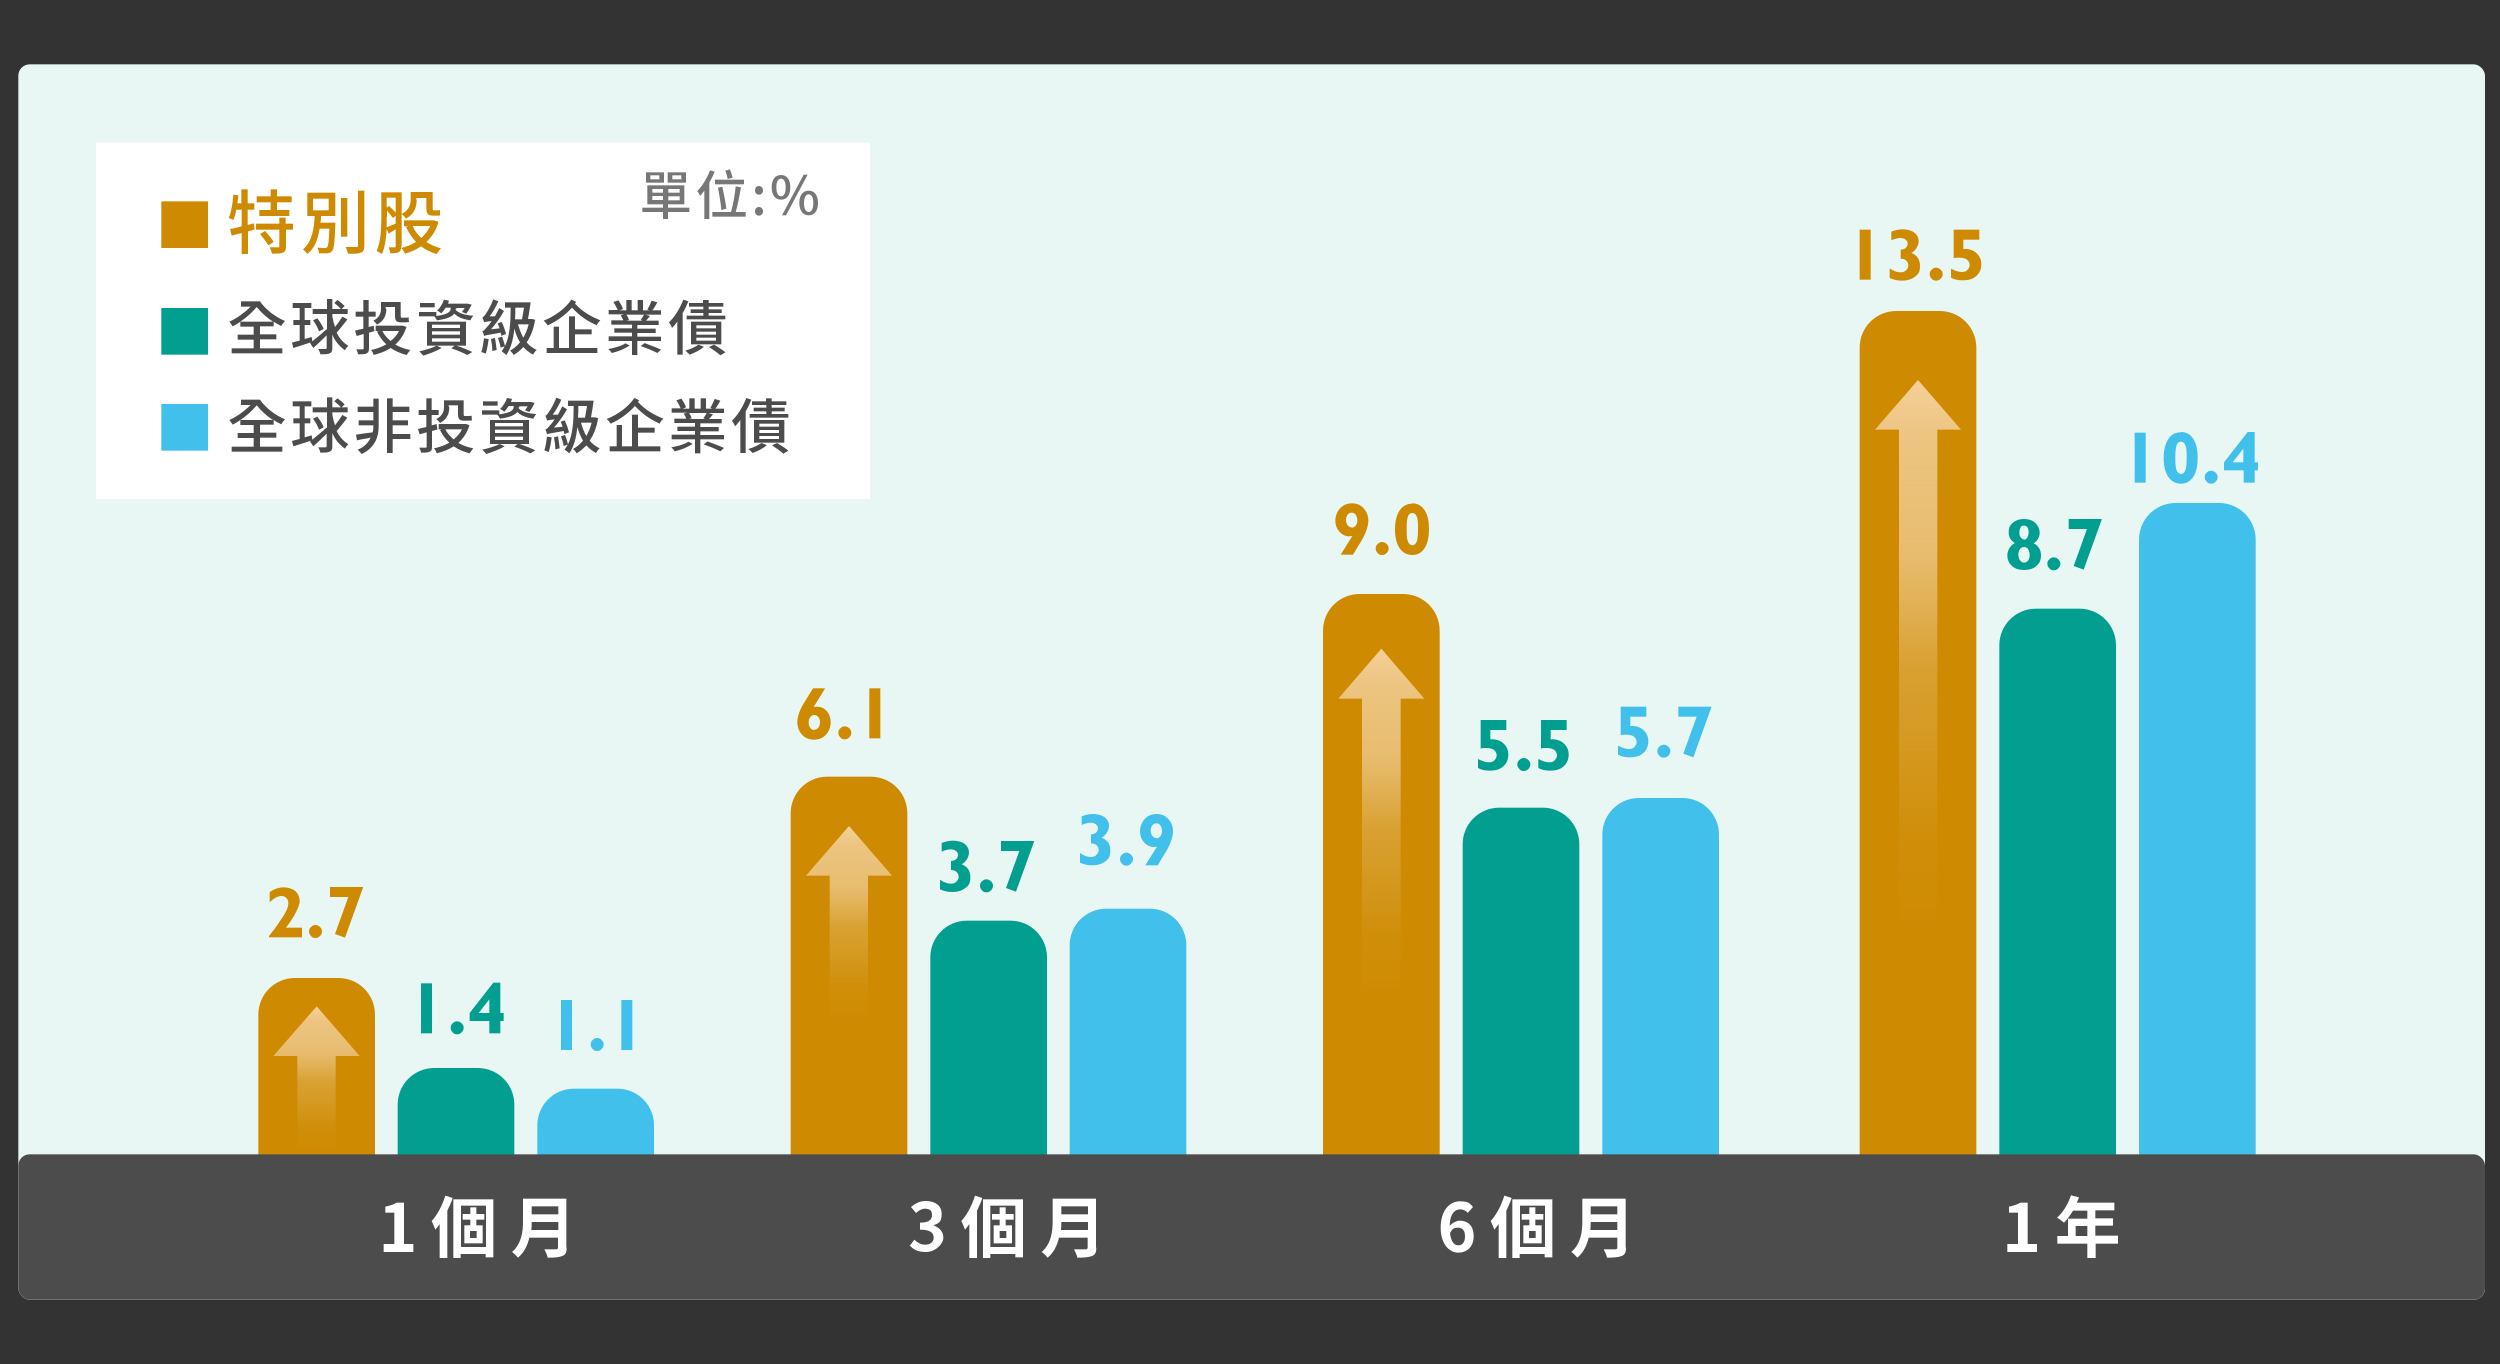 <?xml version="1.0" encoding="UTF-8"?>
<svg id="_圖層_1" data-name=" 圖層 1" xmlns="http://www.w3.org/2000/svg" version="1.1" xmlns:xlink="http://www.w3.org/1999/xlink" viewBox="0 0 750 409.2">
  <rect x="0" y="0" width="750" height="409.2" fill="#333333" stroke="none"/>
  <defs>
    <style>
      .cls-1 {
        fill: #e8f7f4;
      }

      .cls-1, .cls-2, .cls-3, .cls-4, .cls-5, .cls-6, .cls-7, .cls-8, .cls-9, .cls-10, .cls-11 {
        stroke-width: 0px;
      }

      .cls-2 {
        fill: #40c0eb;
      }

      .cls-3 {
        fill: url(#_未命名漸層_74-4);
      }

      .cls-4 {
        fill: url(#_未命名漸層_74);
      }

      .cls-5 {
        fill: #ce8a00;
      }

      .cls-6 {
        fill: #4c4c4c;
      }

      .cls-7 {
        fill: url(#_未命名漸層_74-3);
      }

      .cls-8 {
        fill: #fff;
      }

      .cls-9 {
        fill: url(#_未命名漸層_74-2);
      }

      .cls-10 {
        fill: #029e8f;
      }

      .cls-11 {
        fill: #777;
      }
    </style>
    <linearGradient id="_未命名漸層_74" data-name="未命名漸層 74" x1="95" y1="347.4" x2="95" y2="301.9" gradientUnits="userSpaceOnUse">
      <stop offset="0" stop-color="#fff" stop-opacity="0"/>
      <stop offset=".2" stop-color="rgba(252, 245, 233, .2)" stop-opacity=".2"/>
      <stop offset=".5" stop-color="rgba(249, 229, 199, .5)" stop-opacity=".5"/>
      <stop offset=".7" stop-color="rgba(246, 217, 174, .8)" stop-opacity=".8"/>
      <stop offset=".9" stop-color="rgba(244, 210, 158, .9)" stop-opacity=".9"/>
      <stop offset="1" stop-color="#f4d099"/>
    </linearGradient>
    <linearGradient id="_未命名漸層_74-2" data-name="未命名漸層 74" x1="254.7" y1="308.3" x2="254.7" y2="247.8" xlink:href="#_未命名漸層_74"/>
    <linearGradient id="_未命名漸層_74-3" data-name="未命名漸層 74" x1="414.4" y1="301.9" x2="414.4" y2="194.6" xlink:href="#_未命名漸層_74"/>
    <linearGradient id="_未命名漸層_74-4" data-name="未命名漸層 74" x1="575.4" y1="284.8" x2="575.4" y2="114" xlink:href="#_未命名漸層_74"/>
  </defs>
  <rect class="cls-1" x="5.5" y="19.3" width="740" height="370.6" rx="3.4" ry="3.4"/>
  <rect class="cls-8" x="28.8" y="42.8" width="232.2" height="106.9"/>
  <g>
    <path class="cls-5" d="M76.5,68.8l-2.1.6v6.8h-1.9v-6.3c-1.1.3-2.1.5-3,.8l-.5-2c1-.2,2.2-.4,3.5-.8v-5h-1.6c-.2,1.2-.5,2.2-.9,3.1-.3-.2-1-.5-1.4-.6.8-1.7,1.2-4.4,1.4-7l1.5.2c0,.8-.2,1.6-.3,2.4h1.2v-4.2h1.9v4.2h2v1.9h-2v4.6l1.9-.5.2,1.8ZM88,68.9h-2.2v5c0,1-.2,1.6-.9,1.9-.7.3-1.8.3-3.3.3-.1-.5-.4-1.4-.7-1.9,1.1,0,2.2,0,2.5,0,.3,0,.4,0,.4-.4v-4.9h-7v-1.8h7v-1.8h1.9v1.8h2.2v1.8ZM81.2,60.7h-4.2v-1.8h4.2v-2.1h1.9v2.1h4.4v1.8h-4.4v2.3h3.7v1.8h-9v-1.8h3.4v-2.3ZM79.5,69.3c.9,1,2.1,2.3,2.6,3.3l-1.6,1c-.5-.9-1.6-2.3-2.5-3.4l1.5-.9Z"/>
    <path class="cls-5" d="M100.6,66.8s0,.5,0,.8c-.2,5.1-.4,7.1-1,7.7-.4.5-.8.6-1.4.7-.5,0-1.5,0-2.5,0,0-.5-.2-1.2-.5-1.7,1,.1,1.9.1,2.2.1s.5,0,.7-.2c.4-.4.6-1.9.7-5.6h-2.9c-.5,3-1.4,5.8-3.7,7.6-.3-.5-.9-1.1-1.3-1.4,2.8-2.3,3.3-6.3,3.5-10h-2.2v-7h8.4v7h-4.3c0,.7,0,1.3-.2,2h4.6ZM93.9,63.1h4.7v-3.5h-4.7v3.5ZM104.2,71h-1.9v-11.6h1.9v11.6ZM109.3,57.3v16.4c0,1.2-.3,1.8-1,2.1-.8.3-2,.4-3.9.3-.1-.5-.4-1.4-.7-2,1.4,0,2.8,0,3.2,0,.4,0,.5-.1.5-.5v-16.4h2Z"/>
    <path class="cls-5" d="M120.4,73.8c0,.9-.2,1.5-.7,1.8-.5.3-1.3.4-2.6.4,0-.5-.3-1.3-.5-1.8.8,0,1.5,0,1.8,0s.3-.1.3-.4v-5l-2.1,1.3-.6-1.4c-.1,2.6-.5,5.4-1.4,7.5-.4-.3-1.2-.7-1.6-.9,1.3-2.9,1.4-7.1,1.4-10.1v-7.5h6.1v16.2ZM116,65.1c0,.9,0,2,0,3.1.7-.3,1.7-.7,2.7-1.1v-2.4l-.8.7c-.4-.6-1.1-1.4-1.8-2.2v1.9ZM116,59.4v2.9l.7-.5c.7.6,1.4,1.3,2,2v-4.5h-2.6ZM131.6,66.4c-.7,2.6-2,4.6-3.7,6.2,1.3.8,2.7,1.5,4.4,1.9-.4.4-1,1.2-1.3,1.7-1.8-.5-3.3-1.3-4.7-2.3-1.4,1-3.1,1.7-4.8,2.2-.2-.5-.7-1.3-1.1-1.7,1.6-.4,3.1-1,4.4-1.8-1.2-1.3-2.2-2.8-3-4.5l.7-.2h-1.3v-1.8h9c0,0,1.3.4,1.3.4ZM125,60c0,1.9-.6,4.2-3.2,5.6-.2-.4-.9-1.1-1.3-1.4,2.3-1.2,2.7-2.9,2.7-4.3v-2.3h6.6v4.7c0,.6,0,.8.3.8h1c.3,0,.7,0,.9-.1v1.6c-.1.1-.5.1-.9.1h-1.2c-1.6,0-2-.7-2-2.4v-2.9h-3v.5ZM123.8,67.8c.6,1.4,1.5,2.6,2.6,3.6,1.1-1,2-2.2,2.7-3.6h-5.3Z"/>
  </g>
  <g>
    <path class="cls-6" d="M77.9,104.5h6.8v1.5h-15.2v-1.5h6.6v-2.6h-4.8v-1.5h4.8v-2.4h-4v-1.5c-.8.6-1.6,1-2.3,1.4-.2-.4-.7-1-1-1.4,2.1-.9,4.6-2.7,6.4-4.5h-2.9v-1.6h5.7c1.6,2.4,4.6,4.7,7.5,5.9-.3.3-.9,1-1.1,1.5-.8-.4-1.6-.8-2.3-1.3v1.4h-4.1v2.4h4.9v1.5h-4.9v2.6ZM72.1,96.5h9.8c-1.9-1.2-3.6-2.8-4.9-4.4-1.3,1.6-3.1,3.2-4.9,4.4Z"/>
    <path class="cls-6" d="M104,96.1c-1,1.3-2.1,2.7-3,3.7.8,1.7,1.9,2.9,3.5,4-.4.3-.8.8-1,1.3-1.8-1.3-3-2.8-3.8-4.7v4c0,.9-.2,1.4-.8,1.6-.6.3-1.4.3-2.8.3,0-.4-.4-1.2-.6-1.6,1,0,1.8,0,2.1,0,.3,0,.4-.1.4-.4v-3.7c-1.4,1.4-2.8,2.7-4,3.8l-1-1.5.3-.2c-1.9.6-3.8,1.2-5.3,1.7l-.4-1.6c.6-.2,1.4-.4,2.3-.6v-4.7h-1.9v-1.5h1.9v-3.6h-2.1v-1.5h5.6v1.5h-2v3.6h1.7v1.5h-1.7v4.2l2.1-.6.2,1.3c1.2-1,2.8-2.3,4.4-3.7v-4.5h-4.3v-1.5h4.3v-3h1.6v3h4.6v1.5h-4.6v.7c.2,1.2.5,2.3.8,3.2.8-1,1.6-2.1,2.2-3.1l1.5.8ZM95.2,95.5c.8,1,1.6,2.3,1.9,3.2l-1.4.7c-.3-.9-1-2.3-1.8-3.3l1.3-.6ZM102.4,92.9c-.4-.6-1.3-1.4-2.1-2l.9-.9c.8.5,1.7,1.3,2.2,1.8l-1,1Z"/>
    <path class="cls-6" d="M112.4,99.3c-.6.2-1.2.4-1.7.5v4.7c0,.9-.2,1.3-.7,1.5-.5.3-1.3.3-2.6.3,0-.4-.3-1.1-.5-1.5.8,0,1.5,0,1.8,0,.3,0,.4,0,.4-.4v-4.2l-2.1.6-.5-1.6c.7-.2,1.6-.4,2.5-.6v-3.6h-2.3v-1.5h2.3v-3.5h1.6v3.5h2.1v1.5h-2.1v3.1l1.5-.4.2,1.5ZM121.9,98.2c-.7,2.2-1.9,3.9-3.3,5.2,1.3.7,2.8,1.3,4.5,1.6-.4.4-.8,1.1-1.1,1.5-1.9-.5-3.5-1.2-4.8-2.1-1.5,1-3.2,1.6-5.1,2.1-.1-.5-.5-1.2-.8-1.5,1.6-.3,3.2-.9,4.6-1.7-1.2-1.1-2.1-2.4-2.8-3.8l.5-.2h-.9v-1.6h8.2c0,0,1.1.4,1.1.4ZM115.9,92.6c0,1.7-.5,3.6-2.8,4.8-.2-.3-.8-1-1.1-1.2,2-1,2.3-2.4,2.3-3.7v-1.9h5.9v4c0,.5,0,.7.3.7h1.2c.3,0,.7,0,.9-.1,0,.4,0,1,.1,1.4-.3,0-.6.1-1,.1h-1.4c-1.5,0-1.8-.6-1.8-2.1v-2.5h-2.8v.5ZM114.7,99.3c.6,1.2,1.5,2.2,2.5,3,1-.8,1.9-1.8,2.5-3h-5Z"/>
    <path class="cls-6" d="M136.7,92.6c0,.1,0,.3,0,.4,1,1,2.9,1.6,5.3,1.7-.3.3-.7.9-.9,1.4-2.1-.3-3.7-.9-4.8-2-.6.8-2.1,1.6-5.2,2-.2-.4-.5-.9-.8-1.2h-4.6v-1.3h5.2v1.2c3.9-.5,4.3-1.5,4.3-2.3v-.2h-1.5c-.4.6-.8,1.2-1.3,1.7-.3-.2-.9-.7-1.3-.8.9-.8,1.7-2.1,2.1-3.3l1.5.3c-.1.3-.2.6-.3.9h5.9c0,0,1.2.3,1.2.3-.5,1-1.1,2-1.6,2.7l-1.3-.5c.2-.3.5-.8.8-1.2h-2.5v.3ZM136.6,103.6c1.9.6,3.9,1.4,5.1,2l-1.5.9c-1.1-.6-3-1.4-4.8-2l1-.8h-5.4l1.5.7c-1.5.9-3.7,1.7-5.5,2.3-.3-.3-.9-1-1.2-1.3,1.8-.4,3.9-1,5.2-1.7h-2.9v-7.2h11.7v7.2h-3.2ZM130.4,92.2h-4.4v-1.3h4.4v1.3ZM129.6,98.4h8.4v-1h-8.4v1ZM129.6,100.4h8.4v-1h-8.4v1ZM129.6,102.5h8.4v-1h-8.4v1Z"/>
    <path class="cls-6" d="M150.4,100.8c0-.3-.1-.6-.2-1-4,.7-4.6.8-5,1,0-.3-.3-1.1-.5-1.5.5,0,.8-.5,1.4-1.2.3-.3.8-.9,1.4-1.8-1.7.2-2.1.3-2.3.4,0-.3-.3-1.1-.5-1.5.3,0,.6-.4,1-1,.4-.5,1.6-2.5,2.3-4.4l1.5.6c-.7,1.6-1.6,3.2-2.6,4.5h1.6c.5-.9.9-1.7,1.3-2.5l1.4.9c-1.1,2-2.5,3.9-3.9,5.5l2.6-.3c-.2-.5-.4-1-.6-1.5l1.2-.4c.6,1.2,1.1,2.7,1.3,3.6l-1.3.5ZM146.6,101.8c-.2,1.5-.5,3.2-.9,4.3-.3-.1-.9-.4-1.3-.5.4-1.1.6-2.7.8-4.1l1.3.2ZM148.5,101.4c.2,1.1.4,2.6.5,3.6l-1.3.3c0-1-.2-2.5-.4-3.6l1.2-.3ZM160.5,96.1c-.4,2.6-1.3,4.8-2.5,6.6.8,1,1.8,1.7,3,2.3-.4.3-.9,1-1.1,1.4-1.1-.6-2.1-1.4-2.9-2.3-.9,1-1.9,1.8-2.9,2.4-.2-.4-.7-1-1.1-1.3,1.1-.6,2.1-1.4,3-2.5-.7-1.2-1.3-2.6-1.7-4.1-.3,3.2-1,5.8-2.4,7.9-.3-.3-1-.8-1.4-1.1.3-.4.6-.9.9-1.5l-1.2.4c-.1-.8-.5-2-.8-2.9l1.2-.4c.4.9.7,2.1.9,2.8,1.4-2.8,1.7-6.8,1.7-11.5h-1.7v-1.6h6.5c0,0,1.2,0,1.2,0-.2,1.5-.5,3.4-.8,5h1.3c0,0,1,.3,1,.3ZM154.6,92.3c0,1.2,0,2.4-.1,3.5h2.1c.2-1.1.4-2.4.6-3.5h-2.6ZM155.4,97.3c.4,1.4.9,2.8,1.6,4,.7-1.2,1.2-2.5,1.6-4h-3.2Z"/>
    <path class="cls-6" d="M172.9,90.5c-.1.2-.3.4-.4.6,2.3,2.5,4.9,3.9,7.6,5-.4.4-.9.9-1.1,1.5-2.6-1.2-5-2.7-7.4-5.3-2,2.2-4.6,4.1-7.3,5.3-.3-.4-.7-1-1.2-1.4,3.3-1.3,6.5-3.6,8.3-6.3l1.5.7ZM172.6,104.4h6.6v1.5h-15.2v-1.5h2.1v-6.4h1.6v6.4h3v-9.5h1.8v3.9h5v1.5h-5v4.1Z"/>
    <path class="cls-6" d="M188.9,103.6c-1.3,1-3.5,1.9-5.4,2.3-.2-.4-.7-.9-1-1.2,1.8-.3,4-.9,5.1-1.7l1.2.6ZM198.3,100.9v1.4h-7.1v4.2h-1.6v-4.2h-7v-1.4h7v-1.1h-5.3v-1.3h5.3v-1.1h-6.2v-1.3h3.6c-.2-.4-.5-1.1-.8-1.5l1-.3h-4.6v-1.3h2.7c-.3-.7-.8-1.7-1.3-2.4l1.5-.5c.6.8,1.2,1.9,1.4,2.6l-1,.4h2v-3.1h1.6v3.1h1.8v-3.1h1.6v3.1h2l-.7-.2c.4-.7,1-1.9,1.3-2.7l1.7.5c-.5.9-1,1.8-1.5,2.4h2.6v1.3h-4.7l1.4.4c-.4.5-.8,1-1.2,1.4h3.8v1.3h-6.4v1.1h5.5v1.3h-5.5v1.1h7.1ZM187.9,94.4c.4.5.7,1.2.8,1.6l-.8.2h4.9l-.6-.2c.3-.5.8-1.1,1-1.6h-5.3ZM193.3,102.9c1.6.6,3.8,1.4,5,2l-1.1,1c-1.1-.6-3.3-1.5-5-2.1l1.1-.8Z"/>
    <path class="cls-6" d="M206.5,90.4c-.5,1.2-1,2.4-1.7,3.5v12.5h-1.6v-9.9c-.5.7-1.1,1.4-1.6,1.9-.1-.4-.6-1.3-.9-1.7,1.7-1.6,3.3-4.2,4.3-6.8l1.5.5ZM211.1,104.1c-1,.9-2.8,1.8-4.2,2.3-.3-.3-.9-.9-1.3-1.2,1.4-.4,3-1.1,3.9-1.8l1.6.6ZM210.9,92h-4.2v-1.1h4.2v-.9h1.7v.9h4.4v1.1h-4.4v.8h3.9v1.1h-3.9v.8h5v1.1h-11.6v-1.1h5v-.8h-3.8v-1.1h3.8v-.8ZM207.3,103.3v-6.8h9.1v6.8h-9.1ZM208.9,98.5h5.9v-.9h-5.9v.9ZM208.9,100.4h5.9v-.9h-5.9v.9ZM208.9,102.2h5.9v-.9h-5.9v.9ZM214.2,103.4c1.2.7,2.6,1.6,3.4,2.3l-1.5.9c-.7-.7-2.2-1.7-3.4-2.5l1.5-.7Z"/>
  </g>
  <g>
    <path class="cls-6" d="M77.9,134h6.8v1.5h-15.2v-1.5h6.6v-2.6h-4.8v-1.5h4.8v-2.4h-4v-1.5c-.8.6-1.6,1-2.3,1.4-.2-.4-.7-1-1-1.4,2.1-.9,4.6-2.7,6.4-4.5h-2.9v-1.6h5.7c1.6,2.4,4.6,4.7,7.5,5.9-.3.3-.9,1-1.1,1.5-.8-.4-1.6-.8-2.3-1.3v1.4h-4.1v2.4h4.9v1.5h-4.9v2.6ZM72.1,126h9.8c-1.9-1.2-3.6-2.8-4.9-4.4-1.3,1.6-3.1,3.2-4.9,4.4Z"/>
    <path class="cls-6" d="M104,125.6c-1,1.3-2.1,2.7-3,3.7.8,1.7,1.9,2.9,3.5,4-.4.3-.8.8-1,1.3-1.8-1.3-3-2.8-3.8-4.7v4c0,.9-.2,1.4-.8,1.6-.6.3-1.4.3-2.8.3,0-.4-.4-1.2-.6-1.6,1,0,1.8,0,2.1,0,.3,0,.4-.1.4-.4v-3.7c-1.4,1.4-2.8,2.7-4,3.8l-1-1.5.3-.2c-1.9.6-3.8,1.2-5.3,1.7l-.4-1.6c.6-.2,1.4-.4,2.3-.6v-4.7h-1.9v-1.5h1.9v-3.6h-2.1v-1.5h5.6v1.5h-2v3.6h1.7v1.5h-1.7v4.2l2.1-.6.2,1.3c1.2-1,2.8-2.3,4.4-3.7v-4.5h-4.3v-1.5h4.3v-3h1.6v3h4.6v1.5h-4.6v.7c.2,1.2.5,2.3.8,3.2.8-1,1.6-2.1,2.2-3.1l1.5.8ZM95.2,125c.8,1,1.6,2.3,1.9,3.2l-1.4.7c-.3-.9-1-2.3-1.8-3.3l1.3-.6ZM102.4,122.4c-.4-.6-1.3-1.4-2.1-2l.9-.9c.8.5,1.7,1.3,2.2,1.8l-1,1Z"/>
    <path class="cls-6" d="M111.9,119.6h1.7v8.3c0,2.7-.8,6.3-5.1,8.3-.3-.4-.8-.9-1.2-1.3,2.1-.8,3.2-2.2,3.9-3.6-1.5.3-3,.5-4.1.8l-.3-1.7c1.3-.2,3.1-.5,5-.7.2-.7.2-1.3.2-1.8v-.3h-4.4v-1.5h4.4v-2.5h-4.7v-1.6h4.7v-2.5ZM123.1,131.7h-5.3v4.2h-1.7v-16.4h1.7v2.5h5v1.6h-5v2.5h4.6v1.5h-4.6v2.6h5.3v1.6Z"/>
    <path class="cls-6" d="M131.3,128.8c-.6.2-1.2.4-1.7.5v4.7c0,.9-.2,1.3-.7,1.5-.5.3-1.3.3-2.6.3,0-.4-.3-1.1-.5-1.5.8,0,1.5,0,1.8,0,.3,0,.4,0,.4-.4v-4.2l-2.1.6-.5-1.6c.7-.2,1.6-.4,2.5-.6v-3.6h-2.3v-1.5h2.3v-3.5h1.6v3.5h2.1v1.5h-2.1v3.1l1.5-.4.2,1.5ZM140.8,127.7c-.7,2.2-1.9,3.9-3.3,5.2,1.3.7,2.8,1.3,4.5,1.6-.4.4-.8,1.1-1.1,1.5-1.9-.5-3.5-1.2-4.8-2.1-1.5,1-3.2,1.6-5.1,2.1-.1-.5-.5-1.2-.8-1.5,1.6-.3,3.2-.9,4.6-1.7-1.2-1.1-2.1-2.4-2.8-3.8l.5-.2h-.9v-1.6h8.2c0,0,1.1.4,1.1.4ZM134.8,122.1c0,1.7-.5,3.6-2.8,4.8-.2-.3-.8-1-1.1-1.2,2-1,2.3-2.4,2.3-3.7v-1.9h5.9v4c0,.5,0,.7.3.7h1.2c.3,0,.7,0,.9-.1,0,.4,0,1,.1,1.4-.3,0-.6.1-1,.1h-1.4c-1.5,0-1.8-.6-1.8-2.1v-2.5h-2.8v.4ZM133.6,128.8c.6,1.2,1.5,2.2,2.5,3,1-.8,1.9-1.8,2.5-3h-5Z"/>
    <path class="cls-6" d="M155.6,122.1c0,.1,0,.3,0,.4,1,1,2.9,1.6,5.3,1.7-.3.3-.7.9-.9,1.4-2.1-.3-3.7-.9-4.8-2-.6.8-2.1,1.6-5.2,2-.2-.4-.5-.9-.8-1.2h-4.6v-1.3h5.2v1.2c3.9-.5,4.3-1.5,4.3-2.3v-.2h-1.5c-.4.6-.8,1.2-1.3,1.7-.3-.2-.9-.7-1.3-.8.9-.8,1.7-2.1,2.1-3.3l1.5.3c-.1.3-.2.6-.3.9h5.9c0,0,1.2.3,1.2.3-.5,1-1.1,2-1.6,2.7l-1.3-.5c.2-.3.5-.8.8-1.2h-2.5v.3ZM155.5,133.1c1.9.6,3.9,1.4,5.1,2l-1.5.9c-1.1-.6-3-1.4-4.8-2l1-.8h-5.4l1.5.7c-1.5.9-3.7,1.7-5.5,2.3-.3-.3-.9-1-1.2-1.3,1.8-.4,3.9-1,5.2-1.7h-2.9v-7.2h11.7v7.2h-3.2ZM149.3,121.7h-4.4v-1.3h4.4v1.3ZM148.5,127.9h8.4v-1h-8.4v1ZM148.5,129.9h8.4v-1h-8.4v1ZM148.5,132h8.4v-1h-8.4v1Z"/>
    <path class="cls-6" d="M169.3,130.3c0-.3-.1-.6-.2-1-4,.7-4.6.8-5,1,0-.3-.3-1.1-.5-1.5.5,0,.8-.5,1.4-1.2.3-.3.8-.9,1.4-1.8-1.7.2-2.1.3-2.3.4,0-.3-.3-1.1-.5-1.5.3,0,.6-.4,1-1,.4-.5,1.6-2.5,2.3-4.4l1.5.6c-.7,1.6-1.6,3.2-2.6,4.5h1.6c.5-.9.9-1.7,1.3-2.5l1.4.9c-1.1,2-2.5,3.9-3.9,5.5l2.6-.3c-.2-.5-.4-1-.6-1.5l1.2-.4c.6,1.2,1.1,2.7,1.3,3.6l-1.3.5ZM165.5,131.3c-.2,1.5-.5,3.2-.9,4.3-.3-.1-.9-.4-1.3-.5.4-1.1.6-2.7.8-4.1l1.3.2ZM167.4,130.9c.2,1.1.4,2.6.5,3.6l-1.3.3c0-1-.2-2.5-.4-3.6l1.2-.3ZM179.4,125.6c-.4,2.6-1.3,4.8-2.5,6.6.8,1,1.8,1.7,3,2.3-.4.3-.9,1-1.1,1.4-1.1-.6-2.1-1.4-2.9-2.3-.9,1-1.9,1.8-2.9,2.4-.2-.4-.7-1-1.1-1.3,1.1-.6,2.1-1.4,3-2.5-.7-1.2-1.3-2.6-1.7-4.1-.3,3.2-1,5.8-2.4,7.9-.3-.3-1-.8-1.4-1.1.3-.5.6-.9.9-1.5l-1.2.4c-.1-.8-.5-2-.8-2.9l1.2-.4c.4.9.7,2.1.9,2.8,1.4-2.8,1.7-6.8,1.7-11.5h-1.7v-1.6h6.5c0,0,1.2,0,1.2,0-.2,1.5-.5,3.4-.8,5h1.3c0,0,1,.3,1,.3ZM173.5,121.8c0,1.2,0,2.4-.1,3.5h2.1c.2-1.1.4-2.4.6-3.5h-2.6ZM174.3,126.8c.4,1.4.9,2.8,1.6,4,.7-1.2,1.2-2.5,1.6-4h-3.2Z"/>
    <path class="cls-6" d="M191.8,120c-.1.2-.3.4-.4.6,2.3,2.5,4.9,3.9,7.6,5-.4.4-.9.9-1.1,1.5-2.6-1.2-5-2.7-7.4-5.3-2,2.2-4.6,4.1-7.3,5.3-.3-.4-.7-1-1.2-1.4,3.3-1.3,6.5-3.6,8.3-6.3l1.5.7ZM191.5,133.9h6.6v1.5h-15.2v-1.5h2.1v-6.4h1.6v6.4h3v-9.5h1.8v3.9h5v1.5h-5v4.1Z"/>
    <path class="cls-6" d="M207.8,133.1c-1.3,1-3.5,1.9-5.4,2.3-.2-.4-.7-.9-1-1.2,1.8-.3,4-.9,5.1-1.7l1.2.6ZM217.2,130.4v1.4h-7.1v4.2h-1.6v-4.2h-7v-1.4h7v-1.1h-5.3v-1.3h5.3v-1.1h-6.2v-1.3h3.6c-.2-.5-.5-1.1-.8-1.5l1-.3h-4.6v-1.3h2.7c-.3-.7-.8-1.7-1.3-2.4l1.5-.5c.6.8,1.2,1.9,1.4,2.6l-1,.4h2v-3.1h1.6v3.1h1.8v-3.1h1.6v3.1h2l-.7-.2c.4-.7,1-1.9,1.3-2.7l1.7.5c-.5.9-1,1.8-1.5,2.4h2.6v1.3h-4.7l1.4.4c-.4.5-.8,1-1.2,1.4h3.8v1.3h-6.4v1.1h5.5v1.3h-5.5v1.1h7.1ZM206.7,123.9c.4.5.7,1.2.8,1.6l-.8.2h4.9l-.6-.2c.3-.5.8-1.1,1-1.6h-5.3ZM212.2,132.4c1.6.6,3.8,1.4,5,2l-1.1,1c-1.1-.6-3.3-1.5-5-2.1l1.1-.8Z"/>
    <path class="cls-6" d="M225.4,119.9c-.5,1.2-1,2.4-1.7,3.5v12.5h-1.6v-9.9c-.5.7-1.1,1.4-1.6,1.9-.1-.4-.6-1.3-.9-1.7,1.7-1.6,3.3-4.2,4.3-6.8l1.5.5ZM230,133.6c-1,.9-2.8,1.8-4.2,2.3-.3-.3-.9-.9-1.3-1.2,1.4-.4,3-1.1,3.9-1.8l1.6.6ZM229.8,121.5h-4.2v-1.1h4.2v-.9h1.7v.9h4.4v1.1h-4.4v.8h3.9v1.1h-3.9v.8h5v1.1h-11.6v-1.1h5v-.8h-3.8v-1.1h3.8v-.8ZM226.2,132.8v-6.8h9.1v6.8h-9.1ZM227.8,128h5.9v-.9h-5.9v.9ZM227.8,129.9h5.9v-.9h-5.9v.9ZM227.8,131.7h5.9v-.9h-5.9v.9ZM233.1,132.9c1.2.7,2.6,1.6,3.4,2.3l-1.5.9c-.7-.7-2.2-1.7-3.4-2.5l1.5-.7Z"/>
  </g>
  <rect class="cls-5" x="48.4" y="60.4" width="14" height="14"/>
  <rect class="cls-10" x="48.4" y="92.4" width="14" height="14"/>
  <rect class="cls-2" x="48.4" y="121.2" width="14" height="14"/>
  <g>
    <path class="cls-5" d="M88.5,293.4h13c6.1,0,11,4.9,11,11v43h-35v-43c0-6.1,4.9-11,11-11Z"/>
    <path class="cls-10" d="M130.3,320.4h13c6.1,0,11,4.9,11,11v16h-35v-16c0-6.1,4.9-11,11-11Z"/>
    <path class="cls-2" d="M172.2,326.6h13c6.1,0,11,4.9,11,11v9.9h-35v-9.9c0-6.1,4.9-11,11-11Z"/>
    <g>
      <path class="cls-5" d="M90.6,278.1v3.1h-9.9v-.4c.9-1.1,2-2.5,3.1-4.2,1.2-1.7,1.9-2.9,2.2-3.6s.5-1.4.5-2.1-.2-1.1-.6-1.5c-.4-.4-.9-.6-1.4-.6-1.1,0-2.3.6-3.6,1.9v-3.1c1.5-1,2.9-1.4,4.2-1.4s2.6.4,3.5,1.1c.8.8,1.3,1.8,1.3,3.1s-1.4,4.4-4.1,7.9h4.8Z"/>
      <path class="cls-5" d="M92.7,279.4c0-.5.2-1,.6-1.3.4-.4.8-.6,1.3-.6s1,.2,1.4.6c.4.4.6.8.6,1.3s-.2,1-.6,1.4c-.4.4-.8.6-1.4.6s-1-.2-1.3-.6c-.4-.4-.6-.8-.6-1.4Z"/>
      <path class="cls-5" d="M100.5,280.2l4-11.1h-5.5v-3h9.9v.2l-5.4,15-3-1.1Z"/>
    </g>
    <g>
      <path class="cls-10" d="M129.6,295v15h-3.3v-15h3.3Z"/>
      <path class="cls-10" d="M135.2,308.3c0-.5.2-1,.6-1.3.4-.4.8-.6,1.3-.6s1,.2,1.4.6c.4.4.6.8.6,1.3s-.2,1-.6,1.4c-.4.4-.8.6-1.4.6s-1-.2-1.3-.6c-.4-.4-.6-.8-.6-1.4Z"/>
      <path class="cls-10" d="M150.1,294.8v9.1h1v2.4h-1v3.7h-3.3v-3.7h-5.9v-2.4l7.1-9.1h2.1ZM143.6,303.9h3.2v-4.1l-3.2,4.1Z"/>
    </g>
    <g>
      <path class="cls-2" d="M171.6,300v15h-3.3v-15h3.3Z"/>
      <path class="cls-2" d="M177.2,313.3c0-.5.2-1,.6-1.3.4-.4.8-.6,1.3-.6s1,.2,1.4.6c.4.4.6.8.6,1.3s-.2,1-.6,1.4c-.4.4-.8.6-1.4.6s-1-.2-1.3-.6c-.4-.4-.6-.8-.6-1.4Z"/>
      <path class="cls-2" d="M189.7,300v15h-3.3v-15h3.3Z"/>
    </g>
    <polygon class="cls-4" points="107.9 316.8 95 301.9 82 316.8 89.2 316.8 89.2 347.4 100.7 347.4 100.7 316.8 107.9 316.8"/>
  </g>
  <g>
    <path class="cls-5" d="M248.2,233h13c6.1,0,11,4.9,11,11v103.5h-35v-103.5c0-6.1,4.9-11,11-11Z"/>
    <path class="cls-10" d="M290.1,276.2h13c6.1,0,11,4.9,11,11v60.3h-35v-60.3c0-6.1,4.9-11,11-11Z"/>
    <path class="cls-2" d="M331.9,272.6h13c6.1,0,11,4.9,11,11v63.9h-35v-63.9c0-6.1,4.9-11,11-11Z"/>
    <g>
      <path class="cls-5" d="M247.6,206.4l-3.5,5.7c.3,0,.7-.1,1-.1,1.1,0,2.1.4,2.9,1.3.8.9,1.2,2,1.2,3.4s-.5,2.7-1.4,3.7c-.9,1-2.1,1.5-3.6,1.5s-2.7-.5-3.6-1.5c-.9-1-1.4-2.3-1.4-3.8s.7-3.7,2.1-5.9l2.6-4.2h3.7ZM244.3,218.9c.5,0,.9-.2,1.2-.6s.5-.9.5-1.6-.2-1.2-.5-1.6-.7-.6-1.2-.6-.9.2-1.2.6-.5,1-.5,1.7.2,1.2.5,1.6.7.6,1.2.6Z"/>
      <path class="cls-5" d="M251.5,219.8c0-.5.2-1,.6-1.3.4-.4.8-.6,1.3-.6s1,.2,1.4.6c.4.4.6.8.6,1.3s-.2,1-.6,1.4c-.4.4-.8.6-1.4.6s-1-.2-1.3-.6c-.4-.4-.6-.8-.6-1.4Z"/>
      <path class="cls-5" d="M264.1,206.5v15h-3.3v-15h3.3Z"/>
    </g>
    <g>
      <path class="cls-10" d="M285.3,260.9v-2.6c.6,0,1.1-.2,1.5-.5.4-.4.6-.8.6-1.3s-.2-.9-.6-1.2c-.4-.3-.9-.5-1.5-.5s-1.8.2-2.8.7v-2.6c1-.4,2.1-.7,3.4-.7s2.6.3,3.5,1c.9.7,1.3,1.6,1.3,2.6s-.7,2.7-2.2,3.5c1.8.7,2.6,2,2.6,3.9s-.5,2.4-1.5,3.2c-1,.8-2.3,1.2-3.9,1.2s-2.5-.3-3.7-.8v-2.9c1.1.8,2.2,1.2,3.2,1.2s1.3-.2,1.7-.6c.4-.4.7-.8.7-1.4s-.2-1.1-.6-1.5c-.4-.4-1-.6-1.7-.6Z"/>
      <path class="cls-10" d="M294,265.7c0-.5.2-1,.6-1.3.4-.4.8-.6,1.3-.6s1,.2,1.4.6c.4.4.6.8.6,1.3s-.2,1-.6,1.4c-.4.4-.8.6-1.4.6s-1-.2-1.3-.6c-.4-.4-.6-.8-.6-1.4Z"/>
      <path class="cls-10" d="M301.8,266.4l4-11.1h-5.5v-3h9.9v.2l-5.4,15-3-1.1Z"/>
    </g>
    <g>
      <path class="cls-2" d="M327.3,252.9v-2.6c.6,0,1.1-.2,1.5-.5.4-.4.6-.8.6-1.3s-.2-.9-.6-1.2c-.4-.3-.9-.5-1.5-.5s-1.8.2-2.8.7v-2.6c1-.4,2.1-.7,3.4-.7s2.6.3,3.5,1c.9.7,1.3,1.6,1.3,2.6s-.7,2.7-2.2,3.5c1.8.7,2.6,2,2.6,3.9s-.5,2.4-1.5,3.2c-1,.8-2.3,1.2-3.9,1.2s-2.5-.3-3.7-.8v-2.9c1.1.8,2.2,1.2,3.2,1.2s1.3-.2,1.7-.6c.4-.4.7-.8.7-1.4s-.2-1.1-.6-1.5c-.4-.4-1-.6-1.7-.6Z"/>
      <path class="cls-2" d="M336,257.7c0-.5.2-1,.6-1.3.4-.4.8-.6,1.3-.6s1,.2,1.4.6c.4.4.6.8.6,1.3s-.2,1-.6,1.4c-.4.4-.8.6-1.4.6s-1-.2-1.3-.6c-.4-.4-.6-.8-.6-1.4Z"/>
      <path class="cls-2" d="M343.6,259.6l3.5-5.6c-.3,0-.7.1-1,.1-1.1,0-2.1-.5-2.9-1.4-.8-.9-1.2-2-1.2-3.3s.5-2.7,1.4-3.7c1-1,2.1-1.5,3.6-1.5s2.6.5,3.5,1.5c.9,1,1.4,2.2,1.4,3.7s-.7,3.7-2,5.9l-2.6,4.3h-3.7ZM346.9,251.5c.5,0,.9-.2,1.2-.6.3-.4.5-1,.5-1.6s-.2-1.3-.5-1.7-.7-.6-1.2-.6-.9.2-1.2.6c-.3.4-.5,1-.5,1.6s.2,1.2.5,1.6c.3.4.7.6,1.2.6Z"/>
    </g>
    <polygon class="cls-9" points="267.6 262.7 254.7 247.8 241.8 262.7 248.9 262.7 248.9 308.3 260.4 308.3 260.4 262.7 267.6 262.7"/>
  </g>
  <g>
    <path class="cls-5" d="M407.9,178.2h13c6.1,0,11,4.9,11,11v158.2h-35v-158.2c0-6.1,4.9-11,11-11Z"/>
    <path class="cls-10" d="M449.8,242.3h13c6.1,0,11,4.9,11,11v94.1h-35v-94.1c0-6.1,4.9-11,11-11Z"/>
    <path class="cls-2" d="M491.7,239.4h13c6.1,0,11,4.9,11,11v97h-35v-97c0-6.1,4.9-11,11-11Z"/>
    <g>
      <path class="cls-5" d="M402.2,166.4l3.5-5.6c-.3,0-.7.1-1,.1-1.1,0-2.1-.5-2.9-1.4-.8-.9-1.2-2-1.2-3.3s.5-2.7,1.4-3.7c1-1,2.1-1.5,3.6-1.5s2.6.5,3.5,1.5c.9,1,1.4,2.2,1.4,3.7s-.7,3.7-2,5.9l-2.6,4.3h-3.7ZM405.5,158.3c.5,0,.9-.2,1.2-.6.3-.4.5-1,.5-1.6s-.2-1.3-.5-1.7-.7-.6-1.2-.6-.9.2-1.2.6c-.3.4-.5,1-.5,1.6s.2,1.2.5,1.6c.3.4.7.6,1.2.6Z"/>
      <path class="cls-5" d="M412.7,164.5c0-.5.2-1,.6-1.3.4-.4.8-.6,1.3-.6s1,.2,1.4.6c.4.4.6.8.6,1.3s-.2,1-.6,1.4c-.4.4-.8.6-1.4.6s-1-.2-1.3-.6c-.4-.4-.6-.8-.6-1.4Z"/>
      <path class="cls-5" d="M423.7,151c1.6,0,2.8.7,3.7,2.1.9,1.4,1.3,3.2,1.3,5.6s-.4,4.3-1.3,5.7c-.9,1.4-2.1,2.1-3.7,2.1s-2.9-.7-3.8-2c-.9-1.4-1.4-3.2-1.4-5.7s.5-4.3,1.4-5.7c.9-1.3,2.2-2,3.7-2ZM423.7,163.6c.6,0,1-.4,1.3-1.1.3-.7.4-2.1.4-4.1s-.1-2.8-.4-3.5c-.3-.7-.7-1-1.3-1s-1.1.3-1.3,1c-.3.7-.4,2-.4,4s.1,2.9.4,3.6c.3.7.7,1.1,1.4,1.1Z"/>
    </g>
    <g>
      <path class="cls-10" d="M451.9,216v3h-4.8v2.8c1.6-.1,2.9.3,3.9,1.2s1.5,2,1.5,3.4-.5,2.6-1.5,3.5c-1,.9-2.3,1.3-4,1.3s-2.7-.3-3.6-.8v-2.7c1.2.6,2.2,1,3.2,1s1.3-.2,1.7-.6c.4-.4.7-.9.7-1.5s-.3-1.2-.8-1.6-1.3-.6-2.3-.6-1.1,0-1.7.2v-8.6h7.8Z"/>
      <path class="cls-10" d="M455.2,229.3c0-.5.2-1,.6-1.3.4-.4.8-.6,1.3-.6s1,.2,1.4.6c.4.4.6.8.6,1.3s-.2,1-.6,1.4c-.4.4-.8.6-1.4.6s-1-.2-1.3-.6c-.4-.4-.6-.8-.6-1.4Z"/>
      <path class="cls-10" d="M470,216v3h-4.8v2.8c1.6-.1,2.9.3,3.9,1.2s1.5,2,1.5,3.4-.5,2.6-1.5,3.5c-1,.9-2.3,1.3-4,1.3s-2.7-.3-3.6-.8v-2.7c1.2.6,2.2,1,3.2,1s1.3-.2,1.7-.6c.4-.4.7-.9.7-1.5s-.3-1.2-.8-1.6-1.3-.6-2.3-.6-1.1,0-1.7.2v-8.6h7.8Z"/>
    </g>
    <g>
      <path class="cls-2" d="M493.9,212v3h-4.8v2.8c1.6-.1,2.9.3,3.9,1.2s1.5,2,1.5,3.4-.5,2.6-1.5,3.5c-1,.9-2.3,1.3-4,1.3s-2.7-.3-3.6-.8v-2.7c1.2.6,2.2,1,3.2,1s1.3-.2,1.7-.6c.4-.4.7-.9.7-1.5s-.3-1.2-.8-1.6-1.3-.6-2.3-.6-1.1,0-1.7.2v-8.6h7.8Z"/>
      <path class="cls-2" d="M497.2,225.3c0-.5.2-1,.6-1.3.4-.4.8-.6,1.3-.6s1,.2,1.4.6c.4.4.6.8.6,1.3s-.2,1-.6,1.4c-.4.4-.8.6-1.4.6s-1-.2-1.3-.6c-.4-.4-.6-.8-.6-1.4Z"/>
      <path class="cls-2" d="M505,226.1l4-11.1h-5.5v-3h9.9v.2l-5.4,15-3-1.1Z"/>
    </g>
    <polygon class="cls-7" points="427.3 209.6 414.4 194.6 401.5 209.6 408.6 209.6 408.6 301.9 420.2 301.9 420.2 209.6 427.3 209.6"/>
  </g>
  <g>
    <path class="cls-5" d="M568.9,93.3h13c6.1,0,11,4.9,11,11v243.2h-35V104.3c0-6.1,4.9-11,11-11Z"/>
    <path class="cls-10" d="M610.8,182.6h13c6.1,0,11,4.9,11,11v153.9h-35v-153.9c0-6.1,4.9-11,11-11Z"/>
    <path class="cls-2" d="M652.7,150.9h13c6.1,0,11,4.9,11,11v185.6h-35v-185.6c0-6.1,4.9-11,11-11Z"/>
    <g>
      <path class="cls-5" d="M561.2,68.9v15h-3.3v-15h3.3Z"/>
      <path class="cls-5" d="M570.2,77.5v-2.6c.6,0,1.1-.2,1.5-.5.4-.4.6-.8.6-1.3s-.2-.9-.6-1.2c-.4-.3-.9-.5-1.5-.5s-1.8.2-2.8.7v-2.6c1-.4,2.1-.7,3.4-.7s2.6.3,3.5,1c.9.7,1.3,1.6,1.3,2.6s-.7,2.7-2.2,3.5c1.8.7,2.6,2,2.6,3.9s-.5,2.4-1.5,3.2c-1,.8-2.3,1.2-3.9,1.2s-2.5-.3-3.7-.8v-2.9c1.1.8,2.2,1.2,3.2,1.2s1.3-.2,1.7-.6c.4-.4.7-.8.7-1.4s-.2-1.1-.6-1.5c-.4-.4-1-.6-1.7-.6Z"/>
      <path class="cls-5" d="M578.9,82.2c0-.5.2-1,.6-1.3.4-.4.8-.6,1.3-.6s1,.2,1.4.6c.4.4.6.8.6,1.3s-.2,1-.6,1.4c-.4.4-.8.6-1.4.6s-1-.2-1.3-.6c-.4-.4-.6-.8-.6-1.4Z"/>
      <path class="cls-5" d="M593.8,68.9v3h-4.8v2.8c1.6-.1,2.9.3,3.9,1.2s1.5,2,1.5,3.4-.5,2.6-1.5,3.5c-1,.9-2.3,1.3-4,1.3s-2.7-.3-3.6-.8v-2.7c1.2.6,2.2,1,3.2,1s1.3-.2,1.7-.6c.4-.4.7-.9.7-1.5s-.3-1.2-.8-1.6-1.3-.6-2.3-.6-1.1,0-1.7.2v-8.6h7.8Z"/>
    </g>
    <g>
      <path class="cls-10" d="M604.4,162.9c-1.2-.8-1.8-1.8-1.8-3.2s.4-2.2,1.3-2.9c.8-.7,1.9-1.1,3.3-1.1s2.6.4,3.4,1.2c.8.8,1.3,1.8,1.3,2.9s-.6,2.5-1.8,3.2c1.5.8,2.2,2,2.2,3.6s-.5,2.4-1.4,3.2c-.9.8-2.1,1.2-3.7,1.2s-2.7-.4-3.6-1.2c-.9-.8-1.4-1.9-1.4-3.2s.8-3,2.3-3.7ZM607.2,168.8c.5,0,.9-.2,1.2-.6.3-.4.5-1,.5-1.7s-.2-1.3-.5-1.8c-.3-.4-.7-.6-1.2-.6s-.9.2-1.2.6c-.3.4-.5,1-.5,1.7s.2,1.3.5,1.7c.3.4.7.7,1.2.7ZM607.2,161.9c.4,0,.8-.2,1-.6.2-.4.4-.9.4-1.6,0-1.3-.5-2-1.4-2s-.8.2-1,.5c-.2.4-.4.9-.4,1.5s.1,1.2.4,1.5c.3.4.6.6,1,.6Z"/>
      <path class="cls-10" d="M614.2,169.1c0-.5.2-1,.6-1.3.4-.4.8-.6,1.3-.6s1,.2,1.4.6c.4.4.6.8.6,1.3s-.2,1-.6,1.4c-.4.4-.8.6-1.4.6s-1-.2-1.3-.6c-.4-.4-.6-.8-.6-1.4Z"/>
      <path class="cls-10" d="M622.1,169.8l4-11.1h-5.5v-3h9.9v.2l-5.4,15-3-1.1Z"/>
    </g>
    <g>
      <path class="cls-2" d="M643.7,129.8v15h-3.3v-15h3.3Z"/>
      <path class="cls-2" d="M654.3,129.6c1.6,0,2.8.7,3.7,2.1.9,1.4,1.3,3.2,1.3,5.6s-.4,4.3-1.3,5.7c-.9,1.4-2.1,2.1-3.7,2.1s-2.9-.7-3.8-2c-.9-1.4-1.4-3.2-1.4-5.7s.5-4.3,1.4-5.7c.9-1.4,2.2-2,3.7-2ZM654.3,142.2c.6,0,1-.4,1.3-1.1.3-.7.4-2.1.4-4.1s-.1-2.8-.4-3.5c-.3-.7-.7-1-1.3-1s-1.1.3-1.3,1c-.3.7-.4,2-.4,4s.1,2.9.4,3.6c.3.7.7,1.1,1.4,1.1Z"/>
      <path class="cls-2" d="M661.4,143.1c0-.5.2-1,.6-1.3.4-.4.8-.6,1.3-.6s1,.2,1.4.6c.4.4.6.8.6,1.3s-.2,1-.6,1.4c-.4.4-.8.6-1.4.6s-1-.2-1.3-.6c-.4-.4-.6-.8-.6-1.4Z"/>
      <path class="cls-2" d="M676.4,129.6v9.1h1v2.4h-1v3.7h-3.3v-3.7h-5.9v-2.4l7.1-9.1h2.1ZM669.8,138.7h3.2v-4.1l-3.2,4.1Z"/>
    </g>
    <polygon class="cls-3" points="588.3 128.9 575.4 114 562.5 128.9 569.7 128.9 569.7 284.8 581.2 284.8 581.2 128.9 588.3 128.9"/>
  </g>
  <g>
    <path class="cls-11" d="M206.8,63.6h-6.4v2.1h-1.5v-2.1h-6.2v-1.3h6.2v-1h-4.7v-5.7h11.1v5.7h-4.9v1h6.4v1.3ZM199.2,54.8h-5.4v-3.1h5.4v3.1ZM197.8,52.6h-2.7v1.2h2.7v-1.2ZM195.7,57.8h3.2v-1.1h-3.2v1.1ZM198.9,60v-1.2h-3.2v1.2h3.2ZM205.8,54.8h-5.5v-3.1h5.5v3.1ZM203.9,56.7h-3.4v1.1h3.4v-1.1ZM203.9,58.9h-3.4v1.2h3.4v-1.2ZM204.4,52.6h-2.7v1.2h2.7v-1.2Z"/>
    <path class="cls-11" d="M214.4,51.5c-.4,1.1-1,2.2-1.6,3.3v10.9h-1.5v-8.5c-.4.6-.9,1.1-1.3,1.6-.1-.4-.6-1.2-.8-1.5,1.5-1.5,2.9-3.8,3.8-6.2l1.4.4ZM223.7,63.6v1.4h-10v-1.4h5.6c.6-2.1,1.2-5.3,1.4-7.7l1.6.3c-.4,2.4-1,5.4-1.6,7.4h3ZM223.2,55.3h-8.7v-1.4h8.7v1.4ZM216.4,63c-.1-1.7-.6-4.5-1-6.7l1.3-.3c.5,2.2,1,4.9,1.2,6.6l-1.5.4ZM218.3,53.7c-.1-.7-.4-1.7-.7-2.5l1.4-.4c.3.8.6,1.8.8,2.5l-1.5.4Z"/>
    <path class="cls-11" d="M226.5,57.1c0-.8.5-1.3,1.2-1.3s1.2.6,1.2,1.3-.5,1.3-1.2,1.3-1.2-.5-1.2-1.3ZM226.5,63.4c0-.8.5-1.3,1.2-1.3s1.2.6,1.2,1.3-.5,1.3-1.2,1.3-1.2-.5-1.2-1.3Z"/>
    <path class="cls-11" d="M231.5,56.2c0-2.4,1.1-3.7,2.8-3.7s2.8,1.3,2.8,3.7-1.1,3.7-2.8,3.7-2.8-1.4-2.8-3.7ZM235.7,56.2c0-1.8-.6-2.6-1.4-2.6s-1.4.8-1.4,2.6.6,2.7,1.4,2.7,1.4-.8,1.4-2.7ZM241.1,52.4h1.2l-6.5,12.2h-1.2l6.5-12.2ZM239.8,60.9c0-2.4,1.1-3.7,2.8-3.7s2.8,1.3,2.8,3.7-1.1,3.7-2.8,3.7-2.8-1.4-2.8-3.7ZM244,60.9c0-1.8-.6-2.6-1.4-2.6s-1.4.8-1.4,2.6.6,2.7,1.4,2.7,1.4-.8,1.4-2.7Z"/>
  </g>
  <rect class="cls-6" x="5.5" y="346.3" width="740" height="43.6" rx="3.4" ry="3.4"/>
  <g>
    <path class="cls-8" d="M115.1,373.2h3.2v-9.4h-2.7v-1.8c1.5-.3,2.5-.7,3.4-1.2h2.2v12.4h2.8v2.4h-8.9v-2.4Z"/>
    <path class="cls-8" d="M135.8,359.4c-.4,1.3-1,2.5-1.6,3.8v14.2h-2.3v-10.2c-.4.6-.9,1.2-1.3,1.7-.2-.6-.8-2-1.1-2.6,1.7-1.8,3.2-4.7,4.1-7.6l2.2.7ZM148,359.7v17.5h-2.3v-1h-7.5v1.2h-2.2v-17.6h11.9ZM145.8,374.1v-12.4h-7.5v12.4h7.5ZM142.9,365.9v1.7h1.9v5.4h-5.5v-5.4h1.8v-1.7h-2.3v-1.7h2.3v-2h1.8v2h2.4v1.7h-2.4ZM143,369.3h-2v2.1h2v-2.1Z"/>
    <path class="cls-8" d="M170,374.3c0,1.4-.3,2.1-1.3,2.5-1,.4-2.4.5-4.4.5-.1-.7-.6-1.8-1-2.5,1.4,0,3.1,0,3.5,0s.6-.2.6-.6v-2.9h-8.6c-.5,2.2-1.5,4.4-3.4,6-.4-.5-1.3-1.4-1.8-1.7,3-2.6,3.3-6.4,3.3-9.4v-6.6h13v14.7ZM167.5,369v-2.4h-8c0,.8,0,1.6-.1,2.4h8.2ZM159.5,361.9v2.4h8v-2.4h-8Z"/>
  </g>
  <g>
    <path class="cls-8" d="M272.9,373.8l1.4-1.9c.9.9,2,1.5,3.3,1.5s2.5-.7,2.5-2.1-.9-2.4-4.1-2.4v-2.1c2.7,0,3.6-.9,3.6-2.3s-.7-1.8-2-1.9c-1.1,0-1.9.5-2.8,1.3l-1.5-1.8c1.3-1.1,2.7-1.8,4.4-1.8,2.9,0,4.8,1.4,4.8,3.9s-.9,2.8-2.5,3.4h0c1.7.6,3,1.8,3,3.7s-2.4,4.3-5.2,4.3-3.9-.9-5-2.1Z"/>
    <path class="cls-8" d="M294.7,359.4c-.4,1.3-1,2.5-1.6,3.8v14.2h-2.3v-10.2c-.4.6-.9,1.2-1.3,1.7-.2-.6-.8-2-1.1-2.6,1.7-1.8,3.2-4.7,4.1-7.6l2.2.7ZM306.9,359.7v17.5h-2.3v-1h-7.5v1.2h-2.2v-17.6h11.9ZM304.6,374.1v-12.4h-7.5v12.4h7.5ZM301.7,365.9v1.7h1.9v5.4h-5.5v-5.4h1.8v-1.7h-2.3v-1.7h2.3v-2h1.8v2h2.4v1.7h-2.4ZM301.9,369.3h-2v2.1h2v-2.1Z"/>
    <path class="cls-8" d="M328.9,374.3c0,1.4-.3,2.1-1.3,2.5-1,.4-2.4.5-4.4.5-.1-.7-.6-1.8-1-2.5,1.4,0,3.1,0,3.5,0s.6-.2.6-.6v-2.9h-8.6c-.5,2.2-1.5,4.4-3.4,6-.4-.5-1.3-1.4-1.8-1.7,3-2.6,3.3-6.4,3.3-9.4v-6.6h13v14.7ZM326.4,369v-2.4h-8c0,.8,0,1.6-.1,2.4h8.2ZM318.4,361.9v2.4h8v-2.4h-8Z"/>
  </g>
  <g>
    <path class="cls-8" d="M440.4,363.9c-.5-.6-1.4-1.1-2.3-1.1-1.7,0-3.1,1.3-3.2,5,.8-1,2.1-1.6,3-1.6,2.5,0,4.2,1.5,4.2,4.7s-2.1,4.9-4.6,4.9-5.3-2.3-5.3-7.5,2.7-7.9,5.7-7.9,3.1.8,4,1.7l-1.6,1.8ZM439.5,370.9c0-1.8-.8-2.6-2.1-2.6s-1.7.4-2.4,1.6c.3,2.7,1.3,3.7,2.5,3.7s2-.9,2-2.7Z"/>
    <path class="cls-8" d="M453.5,359.4c-.4,1.3-1,2.5-1.6,3.8v14.2h-2.3v-10.2c-.4.6-.9,1.2-1.3,1.7-.2-.6-.8-2-1.1-2.6,1.7-1.8,3.2-4.7,4.1-7.6l2.2.7ZM465.7,359.7v17.5h-2.3v-1h-7.5v1.2h-2.2v-17.6h11.9ZM463.5,374.1v-12.4h-7.5v12.4h7.5ZM460.6,365.9v1.7h1.9v5.4h-5.5v-5.4h1.8v-1.7h-2.3v-1.7h2.3v-2h1.8v2h2.4v1.7h-2.4ZM460.7,369.3h-2v2.1h2v-2.1Z"/>
    <path class="cls-8" d="M487.8,374.3c0,1.4-.3,2.1-1.3,2.5-1,.4-2.4.5-4.4.5-.1-.7-.6-1.8-1-2.5,1.4,0,3.1,0,3.5,0s.6-.2.6-.6v-2.9h-8.6c-.5,2.2-1.5,4.4-3.4,6-.4-.5-1.3-1.4-1.8-1.7,3-2.6,3.3-6.4,3.3-9.4v-6.6h13v14.7ZM485.2,369v-2.4h-8c0,.8,0,1.6-.1,2.4h8.2ZM477.2,361.9v2.4h8v-2.4h-8Z"/>
  </g>
  <g>
    <path class="cls-8" d="M602.2,373.2h3.2v-9.4h-2.7v-1.8c1.5-.3,2.5-.7,3.4-1.2h2.2v12.4h2.8v2.4h-8.9v-2.4Z"/>
    <path class="cls-8" d="M635.5,373.1h-6.8v4.3h-2.5v-4.3h-9v-2.3h3.2v-5.2h5.8v-2.4h-4.3c-.8,1.4-1.8,2.7-2.7,3.6-.5-.4-1.5-1.2-2.1-1.5,1.8-1.5,3.3-4.1,4.2-6.7l2.4.6c-.2.6-.4,1.1-.7,1.6h11.3v2.3h-5.7v2.4h5.3v2.2h-5.3v3h6.8v2.3ZM626.2,370.8v-3h-3.5v3h3.5Z"/>
  </g>
</svg>